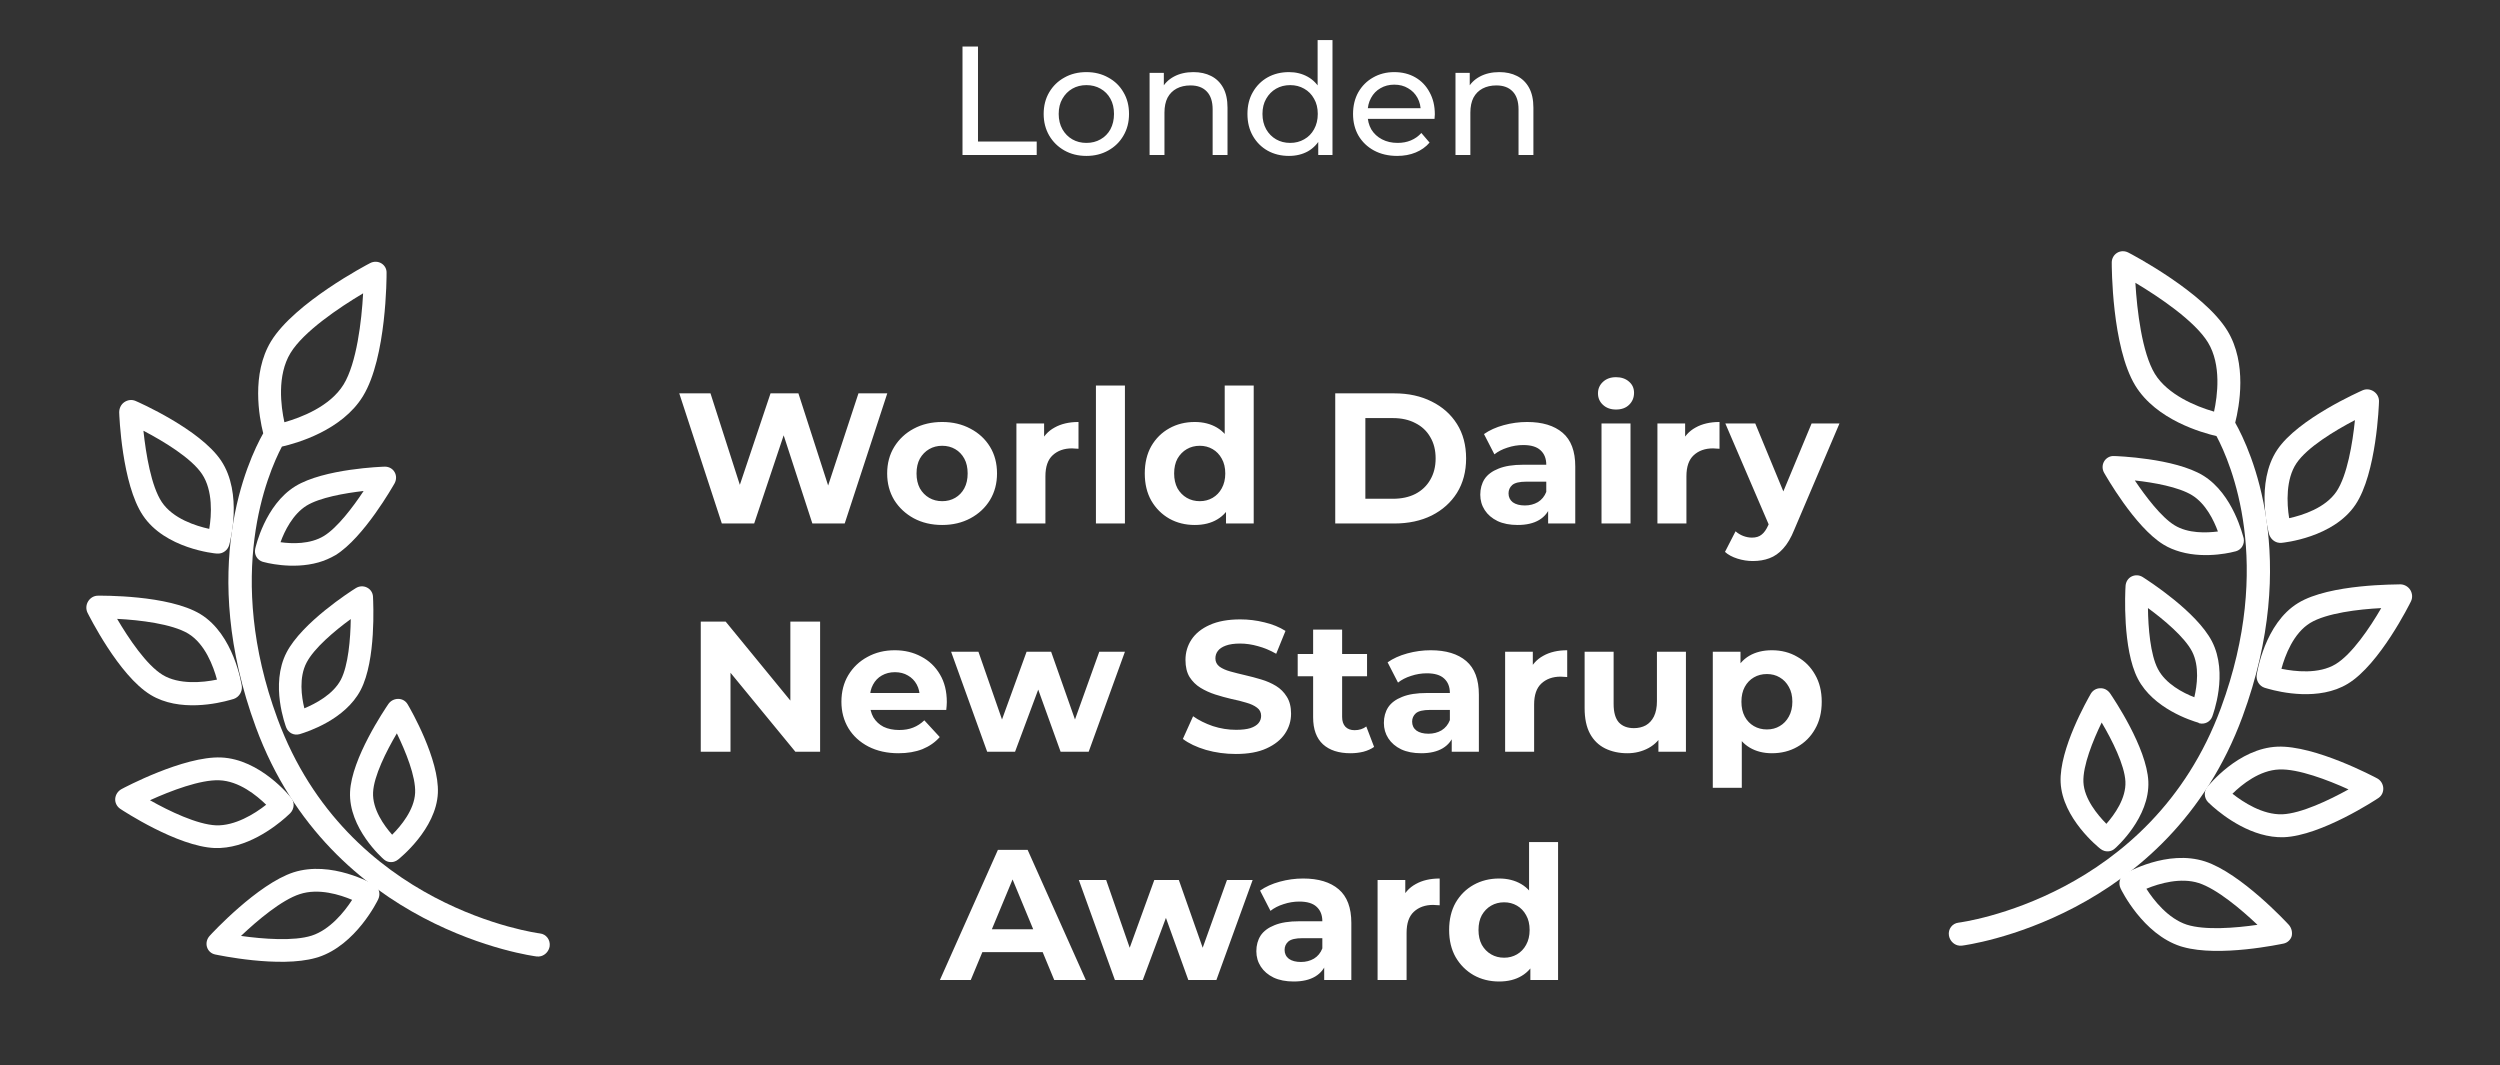 <svg width="230" height="98" viewBox="0 0 230 98" fill="none" xmlns="http://www.w3.org/2000/svg">
<rect x="0" y="0" width="230" height="98" fill="#333333" stroke="none"/>
<path d="M88.55 14.259V4.282H89.975V13.019H95.377V14.259H88.55ZM99.951 14.344C99.191 14.344 98.516 14.178 97.927 13.845C97.338 13.513 96.872 13.057 96.53 12.477C96.188 11.888 96.017 11.223 96.017 10.482C96.017 9.731 96.188 9.066 96.53 8.487C96.872 7.907 97.338 7.456 97.927 7.133C98.516 6.8 99.191 6.634 99.951 6.634C100.701 6.634 101.371 6.8 101.96 7.133C102.559 7.456 103.024 7.907 103.357 8.487C103.699 9.057 103.87 9.722 103.87 10.482C103.87 11.232 103.699 11.898 103.357 12.477C103.024 13.057 102.559 13.513 101.96 13.845C101.371 14.178 100.701 14.344 99.951 14.344ZM99.951 13.147C100.435 13.147 100.868 13.038 101.248 12.819C101.637 12.601 101.941 12.292 102.16 11.893C102.378 11.484 102.488 11.014 102.488 10.482C102.488 9.94 102.378 9.475 102.16 9.085C101.941 8.686 101.637 8.377 101.248 8.159C100.868 7.94 100.435 7.831 99.951 7.831C99.466 7.831 99.034 7.94 98.654 8.159C98.274 8.377 97.97 8.686 97.742 9.085C97.514 9.475 97.4 9.94 97.4 10.482C97.4 11.014 97.514 11.484 97.742 11.893C97.97 12.292 98.274 12.601 98.654 12.819C99.034 13.038 99.466 13.147 99.951 13.147ZM109.796 6.634C110.413 6.634 110.955 6.753 111.42 6.99C111.895 7.228 112.266 7.589 112.532 8.073C112.798 8.558 112.931 9.171 112.931 9.912V14.259H111.563V10.069C111.563 9.337 111.382 8.786 111.021 8.415C110.67 8.045 110.171 7.859 109.525 7.859C109.04 7.859 108.617 7.955 108.256 8.145C107.895 8.335 107.615 8.615 107.415 8.985C107.225 9.356 107.13 9.817 107.13 10.368V14.259H105.762V6.705H107.073V8.743L106.86 8.202C107.107 7.707 107.487 7.323 108 7.047C108.513 6.772 109.111 6.634 109.796 6.634ZM118.584 14.344C117.853 14.344 117.197 14.183 116.618 13.86C116.047 13.537 115.596 13.085 115.264 12.506C114.931 11.926 114.765 11.252 114.765 10.482C114.765 9.712 114.931 9.042 115.264 8.472C115.596 7.893 116.047 7.441 116.618 7.118C117.197 6.795 117.853 6.634 118.584 6.634C119.221 6.634 119.796 6.776 120.309 7.061C120.822 7.346 121.23 7.774 121.535 8.344C121.848 8.914 122.005 9.627 122.005 10.482C122.005 11.337 121.853 12.05 121.549 12.62C121.254 13.19 120.85 13.622 120.337 13.917C119.824 14.202 119.24 14.344 118.584 14.344ZM118.698 13.147C119.173 13.147 119.601 13.038 119.981 12.819C120.371 12.601 120.675 12.292 120.893 11.893C121.121 11.484 121.235 11.014 121.235 10.482C121.235 9.94 121.121 9.475 120.893 9.085C120.675 8.686 120.371 8.377 119.981 8.159C119.601 7.94 119.173 7.831 118.698 7.831C118.214 7.831 117.781 7.94 117.401 8.159C117.021 8.377 116.717 8.686 116.489 9.085C116.261 9.475 116.147 9.94 116.147 10.482C116.147 11.014 116.261 11.484 116.489 11.893C116.717 12.292 117.021 12.601 117.401 12.819C117.781 13.038 118.214 13.147 118.698 13.147ZM121.278 14.259V12.221L121.363 10.468L121.221 8.715V3.684H122.589V14.259H121.278ZM128.541 14.344C127.734 14.344 127.021 14.178 126.404 13.845C125.795 13.513 125.32 13.057 124.978 12.477C124.646 11.898 124.48 11.232 124.48 10.482C124.48 9.731 124.641 9.066 124.964 8.487C125.297 7.907 125.748 7.456 126.318 7.133C126.898 6.8 127.549 6.634 128.271 6.634C129.002 6.634 129.648 6.795 130.209 7.118C130.769 7.441 131.207 7.897 131.52 8.487C131.843 9.066 132.005 9.746 132.005 10.525C132.005 10.582 132 10.648 131.99 10.724C131.99 10.8 131.986 10.871 131.976 10.938H125.548V9.955H131.264L130.708 10.297C130.717 9.812 130.617 9.38 130.408 9C130.199 8.62 129.91 8.325 129.539 8.116C129.178 7.897 128.755 7.788 128.271 7.788C127.796 7.788 127.373 7.897 127.002 8.116C126.632 8.325 126.342 8.624 126.133 9.014C125.924 9.394 125.819 9.831 125.819 10.325V10.553C125.819 11.057 125.933 11.508 126.161 11.907C126.399 12.297 126.727 12.601 127.145 12.819C127.563 13.038 128.043 13.147 128.584 13.147C129.031 13.147 129.435 13.071 129.796 12.919C130.166 12.767 130.489 12.539 130.765 12.235L131.52 13.118C131.178 13.518 130.75 13.822 130.237 14.031C129.734 14.24 129.168 14.344 128.541 14.344ZM137.938 6.634C138.555 6.634 139.097 6.753 139.563 6.99C140.038 7.228 140.408 7.589 140.674 8.073C140.94 8.558 141.073 9.171 141.073 9.912V14.259H139.705V10.069C139.705 9.337 139.525 8.786 139.164 8.415C138.812 8.045 138.313 7.859 137.667 7.859C137.182 7.859 136.76 7.955 136.399 8.145C136.038 8.335 135.757 8.615 135.558 8.985C135.368 9.356 135.273 9.817 135.273 10.368V14.259H133.905V6.705H135.216V8.743L135.002 8.202C135.249 7.707 135.629 7.323 136.142 7.047C136.655 6.772 137.254 6.634 137.938 6.634Z" fill="white"/>
<path d="M66.408 48.161L62.492 36.189H65.365L68.768 46.793H67.332L70.889 36.189H73.454L76.875 46.793H75.489L78.978 36.189H81.629L77.713 48.161H74.737L71.71 38.857H72.496L69.384 48.161H66.408ZM86.681 48.298C85.701 48.298 84.828 48.092 84.064 47.682C83.312 47.271 82.713 46.713 82.269 46.006C81.835 45.288 81.619 44.472 81.619 43.56C81.619 42.637 81.835 41.821 82.269 41.114C82.713 40.396 83.312 39.838 84.064 39.438C84.828 39.028 85.701 38.823 86.681 38.823C87.65 38.823 88.517 39.028 89.281 39.438C90.045 39.838 90.643 40.391 91.076 41.097C91.51 41.804 91.726 42.625 91.726 43.56C91.726 44.472 91.51 45.288 91.076 46.006C90.643 46.713 90.045 47.271 89.281 47.682C88.517 48.092 87.65 48.298 86.681 48.298ZM86.681 46.108C87.126 46.108 87.525 46.006 87.878 45.801C88.232 45.595 88.511 45.305 88.716 44.928C88.922 44.541 89.024 44.085 89.024 43.56C89.024 43.024 88.922 42.568 88.716 42.192C88.511 41.816 88.232 41.525 87.878 41.32C87.525 41.114 87.126 41.012 86.681 41.012C86.237 41.012 85.838 41.114 85.484 41.32C85.131 41.525 84.846 41.816 84.629 42.192C84.424 42.568 84.321 43.024 84.321 43.56C84.321 44.085 84.424 44.541 84.629 44.928C84.846 45.305 85.131 45.595 85.484 45.801C85.838 46.006 86.237 46.108 86.681 46.108ZM93.51 48.161V38.96H96.058V41.559L95.699 40.807C95.972 40.157 96.412 39.666 97.016 39.336C97.62 38.994 98.356 38.823 99.222 38.823V41.286C99.108 41.274 99.005 41.269 98.914 41.269C98.823 41.257 98.726 41.251 98.623 41.251C97.894 41.251 97.301 41.462 96.845 41.884C96.4 42.295 96.178 42.939 96.178 43.817V48.161H93.51ZM100.825 48.161V35.471H103.493V48.161H100.825ZM109.92 48.298C109.053 48.298 108.272 48.104 107.577 47.716C106.881 47.317 106.328 46.764 105.918 46.057C105.519 45.35 105.319 44.518 105.319 43.56C105.319 42.591 105.519 41.753 105.918 41.046C106.328 40.339 106.881 39.792 107.577 39.404C108.272 39.017 109.053 38.823 109.92 38.823C110.695 38.823 111.374 38.994 111.955 39.336C112.537 39.678 112.987 40.197 113.306 40.892C113.625 41.588 113.785 42.477 113.785 43.56C113.785 44.632 113.631 45.521 113.323 46.228C113.015 46.924 112.571 47.443 111.989 47.785C111.419 48.127 110.729 48.298 109.92 48.298ZM110.382 46.108C110.815 46.108 111.208 46.006 111.562 45.801C111.915 45.595 112.194 45.305 112.4 44.928C112.616 44.541 112.725 44.085 112.725 43.56C112.725 43.024 112.616 42.568 112.4 42.192C112.194 41.816 111.915 41.525 111.562 41.32C111.208 41.114 110.815 41.012 110.382 41.012C109.937 41.012 109.538 41.114 109.184 41.32C108.831 41.525 108.546 41.816 108.329 42.192C108.124 42.568 108.021 43.024 108.021 43.56C108.021 44.085 108.124 44.541 108.329 44.928C108.546 45.305 108.831 45.595 109.184 45.801C109.538 46.006 109.937 46.108 110.382 46.108ZM112.793 48.161V46.279L112.844 43.543L112.673 40.824V35.471H115.341V48.161H112.793ZM122.842 48.161V36.189H128.281C129.581 36.189 130.727 36.44 131.718 36.941C132.71 37.432 133.486 38.122 134.044 39.011C134.603 39.9 134.882 40.955 134.882 42.175C134.882 43.383 134.603 44.438 134.044 45.339C133.486 46.228 132.71 46.924 131.718 47.425C130.727 47.916 129.581 48.161 128.281 48.161H122.842ZM125.613 45.886H128.144C128.942 45.886 129.632 45.738 130.213 45.441C130.806 45.134 131.262 44.7 131.582 44.142C131.912 43.583 132.078 42.927 132.078 42.175C132.078 41.411 131.912 40.755 131.582 40.208C131.262 39.649 130.806 39.222 130.213 38.925C129.632 38.618 128.942 38.464 128.144 38.464H125.613V45.886ZM142.428 48.161V46.365L142.257 45.972V42.756C142.257 42.186 142.08 41.742 141.726 41.422C141.384 41.103 140.854 40.944 140.136 40.944C139.646 40.944 139.161 41.023 138.682 41.183C138.215 41.331 137.816 41.536 137.485 41.799L136.527 39.934C137.029 39.581 137.633 39.307 138.34 39.114C139.047 38.92 139.765 38.823 140.495 38.823C141.897 38.823 142.986 39.154 143.762 39.815C144.537 40.476 144.924 41.508 144.924 42.91V48.161H142.428ZM139.623 48.298C138.904 48.298 138.289 48.178 137.776 47.938C137.263 47.688 136.869 47.351 136.596 46.929C136.322 46.508 136.185 46.034 136.185 45.51C136.185 44.963 136.316 44.484 136.578 44.073C136.852 43.663 137.28 43.344 137.861 43.115C138.443 42.876 139.201 42.756 140.136 42.756H142.581V44.313H140.427C139.799 44.313 139.366 44.415 139.127 44.621C138.899 44.826 138.785 45.082 138.785 45.39C138.785 45.732 138.916 46.006 139.178 46.211C139.452 46.405 139.822 46.502 140.29 46.502C140.734 46.502 141.133 46.399 141.487 46.194C141.84 45.977 142.097 45.664 142.257 45.253L142.667 46.485C142.473 47.078 142.12 47.528 141.607 47.836C141.094 48.144 140.432 48.298 139.623 48.298ZM147.339 48.161V38.96H150.007V48.161H147.339ZM148.673 37.677C148.183 37.677 147.784 37.534 147.476 37.249C147.168 36.964 147.014 36.611 147.014 36.189C147.014 35.767 147.168 35.414 147.476 35.129C147.784 34.844 148.183 34.701 148.673 34.701C149.163 34.701 149.562 34.838 149.87 35.112C150.178 35.374 150.332 35.716 150.332 36.138C150.332 36.582 150.178 36.953 149.87 37.249C149.574 37.534 149.175 37.677 148.673 37.677ZM152.483 48.161V38.96H155.032V41.559L154.672 40.807C154.946 40.157 155.385 39.666 155.989 39.336C156.594 38.994 157.329 38.823 158.195 38.823V41.286C158.081 41.274 157.979 41.269 157.888 41.269C157.796 41.257 157.7 41.251 157.597 41.251C156.867 41.251 156.274 41.462 155.818 41.884C155.374 42.295 155.151 42.939 155.151 43.817V48.161H152.483ZM161.262 51.615C160.783 51.615 160.31 51.541 159.843 51.393C159.375 51.245 158.993 51.04 158.697 50.777L159.672 48.879C159.877 49.062 160.111 49.204 160.373 49.307C160.646 49.409 160.914 49.461 161.177 49.461C161.553 49.461 161.849 49.369 162.066 49.187C162.294 49.016 162.499 48.725 162.682 48.315L163.161 47.186L163.366 46.895L166.667 38.96H169.232L165.076 48.725C164.78 49.466 164.438 50.048 164.05 50.47C163.674 50.892 163.252 51.188 162.784 51.359C162.328 51.53 161.821 51.615 161.262 51.615ZM162.836 48.52L158.731 38.96H161.484L164.666 46.656L162.836 48.52ZM64.47 69.161V57.189H66.762L73.825 65.809H72.713V57.189H75.45V69.161H73.175L66.095 60.541H67.206V69.161H64.47ZM82.66 69.298C81.612 69.298 80.688 69.092 79.89 68.682C79.103 68.271 78.493 67.713 78.06 67.006C77.627 66.288 77.41 65.472 77.41 64.56C77.41 63.637 77.621 62.821 78.043 62.114C78.476 61.396 79.063 60.838 79.804 60.438C80.546 60.028 81.383 59.823 82.319 59.823C83.219 59.823 84.029 60.017 84.747 60.404C85.477 60.781 86.052 61.328 86.474 62.046C86.896 62.753 87.107 63.602 87.107 64.594C87.107 64.697 87.102 64.817 87.09 64.954C87.079 65.079 87.067 65.199 87.056 65.313H79.582V63.756H85.653L84.627 64.218C84.627 63.739 84.53 63.323 84.337 62.97C84.143 62.616 83.875 62.343 83.533 62.149C83.191 61.944 82.792 61.841 82.336 61.841C81.879 61.841 81.475 61.944 81.121 62.149C80.779 62.343 80.511 62.622 80.317 62.987C80.124 63.34 80.027 63.762 80.027 64.252V64.663C80.027 65.165 80.135 65.609 80.352 65.997C80.58 66.373 80.893 66.664 81.292 66.869C81.703 67.063 82.182 67.16 82.729 67.16C83.219 67.16 83.647 67.086 84.012 66.937C84.388 66.789 84.73 66.567 85.038 66.27L86.457 67.81C86.035 68.288 85.505 68.659 84.867 68.921C84.228 69.172 83.493 69.298 82.66 69.298ZM90.82 69.161L87.502 59.96H90.016L92.77 67.878H91.573L94.446 59.96H96.703L99.491 67.878H98.294L101.133 59.96H103.493L100.158 69.161H97.576L95.13 62.371H95.916L93.385 69.161H90.82ZM113.698 69.366C112.741 69.366 111.823 69.241 110.945 68.99C110.067 68.728 109.36 68.391 108.824 67.981L109.765 65.894C110.278 66.259 110.882 66.561 111.578 66.801C112.285 67.029 112.997 67.143 113.716 67.143C114.263 67.143 114.702 67.091 115.032 66.989C115.374 66.875 115.625 66.721 115.785 66.527C115.945 66.333 116.024 66.111 116.024 65.86C116.024 65.541 115.899 65.29 115.648 65.108C115.397 64.914 115.067 64.76 114.656 64.646C114.246 64.52 113.79 64.406 113.288 64.304C112.798 64.19 112.302 64.053 111.8 63.893C111.31 63.734 110.859 63.528 110.449 63.278C110.039 63.027 109.702 62.696 109.44 62.286C109.189 61.875 109.064 61.351 109.064 60.712C109.064 60.028 109.246 59.407 109.611 58.848C109.987 58.278 110.546 57.828 111.287 57.497C112.04 57.155 112.98 56.984 114.109 56.984C114.861 56.984 115.603 57.075 116.332 57.257C117.062 57.428 117.706 57.691 118.265 58.044L117.41 60.148C116.851 59.828 116.292 59.595 115.734 59.447C115.175 59.287 114.628 59.207 114.092 59.207C113.556 59.207 113.117 59.27 112.775 59.395C112.433 59.521 112.188 59.686 112.04 59.891C111.891 60.085 111.817 60.313 111.817 60.575C111.817 60.883 111.943 61.134 112.193 61.328C112.444 61.51 112.775 61.658 113.185 61.773C113.596 61.886 114.046 62.001 114.536 62.114C115.038 62.229 115.534 62.36 116.024 62.508C116.526 62.656 116.982 62.856 117.393 63.106C117.803 63.357 118.134 63.688 118.385 64.098C118.647 64.509 118.778 65.028 118.778 65.655C118.778 66.328 118.59 66.943 118.214 67.502C117.837 68.061 117.273 68.511 116.52 68.853C115.779 69.195 114.839 69.366 113.698 69.366ZM124.245 69.298C123.162 69.298 122.319 69.024 121.714 68.477C121.11 67.918 120.808 67.091 120.808 65.997V57.924H123.476V65.963C123.476 66.35 123.578 66.652 123.784 66.869C123.989 67.074 124.268 67.177 124.622 67.177C125.044 67.177 125.403 67.063 125.699 66.835L126.417 68.716C126.144 68.91 125.813 69.058 125.426 69.161C125.049 69.252 124.656 69.298 124.245 69.298ZM119.388 62.217V60.165H125.768V62.217H119.388ZM133.559 69.161V67.365L133.388 66.972V63.756C133.388 63.186 133.211 62.742 132.858 62.422C132.516 62.103 131.986 61.944 131.267 61.944C130.777 61.944 130.292 62.023 129.814 62.183C129.346 62.331 128.947 62.536 128.616 62.799L127.659 60.934C128.16 60.581 128.765 60.307 129.471 60.114C130.178 59.92 130.897 59.823 131.626 59.823C133.029 59.823 134.118 60.154 134.893 60.815C135.668 61.476 136.056 62.508 136.056 63.91V69.161H133.559ZM130.754 69.298C130.036 69.298 129.42 69.178 128.907 68.938C128.394 68.688 128.001 68.351 127.727 67.929C127.453 67.507 127.317 67.034 127.317 66.51C127.317 65.963 127.448 65.484 127.71 65.073C127.984 64.663 128.411 64.344 128.993 64.115C129.574 63.876 130.332 63.756 131.267 63.756H133.713V65.313H131.558C130.931 65.313 130.498 65.415 130.258 65.621C130.03 65.826 129.916 66.082 129.916 66.39C129.916 66.732 130.047 67.006 130.31 67.211C130.583 67.405 130.954 67.502 131.421 67.502C131.866 67.502 132.265 67.399 132.618 67.194C132.972 66.977 133.228 66.664 133.388 66.253L133.798 67.485C133.605 68.078 133.251 68.528 132.738 68.836C132.225 69.144 131.564 69.298 130.754 69.298ZM138.471 69.161V59.96H141.019V62.559L140.66 61.807C140.933 61.157 141.372 60.666 141.977 60.336C142.581 59.994 143.316 59.823 144.183 59.823V62.286C144.069 62.274 143.966 62.269 143.875 62.269C143.784 62.257 143.687 62.251 143.584 62.251C142.855 62.251 142.262 62.462 141.806 62.884C141.361 63.295 141.139 63.939 141.139 64.817V69.161H138.471ZM149.718 69.298C148.954 69.298 148.27 69.149 147.666 68.853C147.073 68.556 146.611 68.106 146.281 67.502C145.95 66.886 145.785 66.105 145.785 65.159V59.96H148.453V64.765C148.453 65.529 148.612 66.094 148.932 66.459C149.262 66.812 149.724 66.989 150.317 66.989C150.727 66.989 151.092 66.903 151.411 66.732C151.731 66.55 151.981 66.276 152.164 65.911C152.346 65.535 152.438 65.068 152.438 64.509V59.96H155.106V69.161H152.574V66.63L153.036 67.365C152.728 68.004 152.272 68.488 151.668 68.819C151.075 69.138 150.425 69.298 149.718 69.298ZM163.016 69.298C162.241 69.298 161.562 69.127 160.981 68.784C160.399 68.442 159.943 67.924 159.612 67.228C159.293 66.521 159.134 65.632 159.134 64.56C159.134 63.477 159.287 62.588 159.595 61.892C159.903 61.197 160.348 60.678 160.929 60.336C161.511 59.994 162.206 59.823 163.016 59.823C163.882 59.823 164.658 60.022 165.342 60.421C166.037 60.809 166.585 61.356 166.984 62.063C167.394 62.77 167.599 63.602 167.599 64.56C167.599 65.529 167.394 66.367 166.984 67.074C166.585 67.781 166.037 68.328 165.342 68.716C164.658 69.104 163.882 69.298 163.016 69.298ZM157.577 72.479V59.96H160.126V61.841L160.074 64.577L160.245 67.297V72.479H157.577ZM162.554 67.109C162.999 67.109 163.392 67.006 163.734 66.801C164.088 66.595 164.367 66.305 164.572 65.928C164.789 65.541 164.897 65.085 164.897 64.56C164.897 64.024 164.789 63.568 164.572 63.192C164.367 62.816 164.088 62.525 163.734 62.32C163.392 62.114 162.999 62.012 162.554 62.012C162.109 62.012 161.71 62.114 161.357 62.32C161.003 62.525 160.724 62.816 160.519 63.192C160.314 63.568 160.211 64.024 160.211 64.56C160.211 65.085 160.314 65.541 160.519 65.928C160.724 66.305 161.003 66.595 161.357 66.801C161.71 67.006 162.109 67.109 162.554 67.109ZM86.471 90.161L91.807 78.189H94.543L99.896 90.161H96.989L92.611 79.591H93.705L89.31 90.161H86.471ZM89.139 87.595L89.874 85.492H96.031L96.784 87.595H89.139ZM102.57 90.161L99.252 80.96H101.766L104.519 88.878H103.322L106.195 80.96H108.453L111.241 88.878H110.043L112.882 80.96H115.243L111.908 90.161H109.325L106.879 83.371H107.666L105.135 90.161H102.57ZM121.826 90.161V88.365L121.655 87.972V84.756C121.655 84.186 121.478 83.742 121.125 83.422C120.783 83.103 120.253 82.944 119.534 82.944C119.044 82.944 118.559 83.023 118.081 83.183C117.613 83.331 117.214 83.536 116.883 83.799L115.926 81.934C116.427 81.581 117.032 81.307 117.739 81.114C118.445 80.92 119.164 80.823 119.893 80.823C121.296 80.823 122.385 81.153 123.16 81.815C123.935 82.476 124.323 83.508 124.323 84.91V90.161H121.826ZM119.021 90.298C118.303 90.298 117.687 90.178 117.174 89.938C116.661 89.688 116.268 89.351 115.994 88.929C115.72 88.507 115.584 88.034 115.584 87.51C115.584 86.963 115.715 86.484 115.977 86.073C116.251 85.663 116.678 85.344 117.26 85.115C117.841 84.876 118.599 84.756 119.534 84.756H121.98V86.313H119.825C119.198 86.313 118.765 86.415 118.525 86.621C118.297 86.826 118.183 87.082 118.183 87.39C118.183 87.732 118.314 88.006 118.577 88.211C118.85 88.405 119.221 88.502 119.688 88.502C120.133 88.502 120.532 88.399 120.885 88.194C121.239 87.977 121.495 87.664 121.655 87.253L122.066 88.485C121.872 89.078 121.518 89.528 121.005 89.836C120.492 90.144 119.831 90.298 119.021 90.298ZM126.738 90.161V80.96H129.286V83.559L128.927 82.807C129.2 82.157 129.639 81.666 130.244 81.336C130.848 80.994 131.583 80.823 132.45 80.823V83.286C132.336 83.274 132.233 83.269 132.142 83.269C132.051 83.257 131.954 83.251 131.851 83.251C131.122 83.251 130.529 83.462 130.073 83.884C129.628 84.295 129.406 84.939 129.406 85.817V90.161H126.738ZM137.92 90.298C137.054 90.298 136.273 90.104 135.577 89.716C134.882 89.317 134.329 88.764 133.918 88.057C133.519 87.35 133.32 86.518 133.32 85.56C133.32 84.591 133.519 83.753 133.918 83.046C134.329 82.339 134.882 81.792 135.577 81.404C136.273 81.017 137.054 80.823 137.92 80.823C138.695 80.823 139.374 80.994 139.955 81.336C140.537 81.678 140.987 82.197 141.306 82.892C141.626 83.588 141.785 84.477 141.785 85.56C141.785 86.632 141.631 87.521 141.324 88.228C141.016 88.924 140.571 89.442 139.99 89.784C139.419 90.127 138.73 90.298 137.92 90.298ZM138.382 88.109C138.815 88.109 139.209 88.006 139.562 87.801C139.915 87.595 140.195 87.305 140.4 86.928C140.617 86.541 140.725 86.085 140.725 85.56C140.725 85.024 140.617 84.568 140.4 84.192C140.195 83.816 139.915 83.525 139.562 83.32C139.209 83.115 138.815 83.012 138.382 83.012C137.937 83.012 137.538 83.115 137.185 83.32C136.831 83.525 136.546 83.816 136.33 84.192C136.124 84.568 136.022 85.024 136.022 85.56C136.022 86.085 136.124 86.541 136.33 86.928C136.546 87.305 136.831 87.595 137.185 87.801C137.538 88.006 137.937 88.109 138.382 88.109ZM140.793 90.161V88.279L140.845 85.543L140.674 82.824V77.471H143.342V90.161H140.793Z" fill="white"/>
<path d="M35.087 24.228C34.782 24.043 34.385 24.034 34.062 24.201C33.778 24.342 27.105 27.85 24.938 31.395C23.109 34.407 23.839 38.356 24.216 39.866C22.806 42.366 18.169 52.309 23.54 66.912C30.411 85.563 49.17 87.971 49.358 87.993C49.5 88.014 49.649 88.002 49.776 87.965C50.174 87.853 50.497 87.504 50.568 87.061C50.65 86.479 50.257 85.94 49.679 85.877C49.505 85.851 31.966 83.581 25.53 66.122C20.643 52.847 24.628 43.573 25.935 41.087C27.258 40.788 31.475 39.608 33.401 36.433C35.567 32.887 35.568 25.422 35.564 25.105C35.579 24.738 35.391 24.414 35.087 24.228ZM31.614 35.367C30.364 37.414 27.64 38.428 26.193 38.838C26.178 38.842 26.178 38.842 26.164 38.846C25.847 37.394 25.467 34.54 26.727 32.475C27.91 30.523 31.171 28.314 33.407 26.986C33.269 29.534 32.811 33.411 31.614 35.367Z" fill="white"/>
<path d="M27.006 80.254C23.698 81.332 19.464 85.899 19.29 86.097C19.034 86.378 18.936 86.762 19.04 87.119C19.144 87.476 19.431 87.736 19.791 87.811C20.04 87.859 25.713 89.077 29.052 88.124C29.121 88.104 29.204 88.081 29.273 88.061C32.747 86.936 34.724 82.894 34.8 82.724C35.032 82.227 34.874 81.648 34.407 81.38C34.237 81.295 30.483 79.142 27.006 80.254ZM28.676 86.077C27.028 86.607 24.199 86.389 22.171 86.106C23.695 84.661 25.916 82.794 27.578 82.26C29.32 81.688 31.286 82.316 32.397 82.786C31.659 83.933 30.325 85.547 28.676 86.077Z" fill="white"/>
<path d="M36.258 79.274C36.384 79.238 36.518 79.169 36.63 79.077C36.767 78.963 40.134 76.285 40.284 72.958C40.42 69.876 37.807 65.305 37.499 64.79C37.316 64.481 37 64.3 36.639 64.298C36.277 64.296 35.943 64.466 35.732 64.767C35.391 65.272 32.342 69.772 32.206 72.853C32.056 76.18 35.166 78.938 35.299 79.05C35.573 79.303 35.934 79.366 36.258 79.274ZM34.324 72.897C34.389 71.402 35.546 69.099 36.51 67.468C37.313 69.121 38.266 71.44 38.191 72.953C38.112 74.512 36.886 75.992 36.077 76.795C35.344 75.965 34.246 74.455 34.324 72.897Z" fill="white"/>
<path d="M21.861 77.746C24.522 76.986 26.592 74.921 26.7 74.816C27.078 74.426 27.123 73.832 26.798 73.419C26.687 73.272 23.932 69.834 20.333 69.687C16.899 69.552 11.391 72.48 11.169 72.603C10.844 72.785 10.629 73.114 10.6 73.479C10.572 73.844 10.749 74.196 11.053 74.406C11.268 74.553 16.327 77.884 19.761 78.019C20.464 78.041 21.181 77.94 21.861 77.746ZM20.171 71.786C21.983 71.849 23.604 73.171 24.487 74.035C23.408 74.894 21.602 75.99 19.88 75.931C18.155 75.859 15.578 74.631 13.798 73.622C15.719 72.746 18.446 71.714 20.171 71.786Z" fill="white"/>
<path d="M33.187 63.472C34.612 60.724 34.34 55.477 34.316 54.898C34.299 54.528 34.087 54.214 33.762 54.052C33.438 53.89 33.054 53.91 32.743 54.103C32.237 54.413 27.791 57.276 26.365 60.024C24.828 62.984 26.28 66.784 26.332 66.934C26.527 67.418 27.026 67.68 27.532 67.55C27.546 67.546 27.574 67.538 27.63 67.523C28.254 67.329 31.761 66.22 33.187 63.472ZM28.001 65.166C27.737 64.102 27.487 62.313 28.21 60.951C28.898 59.629 30.776 58.042 32.27 56.954C32.245 58.776 32.044 61.219 31.356 62.541C30.633 63.903 29.017 64.74 28.001 65.166Z" fill="white"/>
<path d="M13.856 63.927C16.497 65.54 20.1 64.703 21.188 64.392C21.369 64.34 21.481 64.308 21.509 64.3C22.004 64.128 22.311 63.62 22.246 63.114C22.214 62.929 21.517 58.375 18.436 56.498C15.498 54.715 9.274 54.802 9.005 54.804C8.646 54.802 8.294 55.008 8.105 55.331C7.913 55.641 7.892 56.037 8.049 56.367C8.16 56.575 10.918 62.144 13.856 63.927ZM17.312 58.289C18.877 59.236 19.632 61.314 19.962 62.524C18.599 62.809 16.447 62.99 14.969 62.093C13.474 61.187 11.834 58.733 10.775 56.936C12.877 57.039 15.82 57.397 17.312 58.289Z" fill="white"/>
<path d="M36.296 44.477C36.48 44.142 36.487 43.754 36.303 43.434C36.12 43.114 35.777 42.93 35.407 42.932C35.171 42.939 29.812 43.117 27.171 44.734C24.377 46.454 23.515 50.33 23.48 50.488C23.361 51.028 23.666 51.536 24.178 51.687C24.307 51.725 26.859 52.438 29.312 51.738C29.839 51.587 30.363 51.364 30.869 51.07C33.482 49.461 36.181 44.674 36.296 44.477ZM29.806 49.306C28.531 50.087 26.854 50.03 25.808 49.883C26.176 48.855 26.936 47.315 28.195 46.524C29.418 45.773 31.694 45.375 33.454 45.17C32.462 46.673 31.03 48.555 29.806 49.306Z" fill="white"/>
<path d="M19.951 50.928C20.088 50.934 20.208 50.93 20.334 50.894C20.686 50.794 20.992 50.51 21.09 50.121C21.147 49.924 22.369 45.402 20.334 42.367C18.398 39.485 12.702 36.983 12.466 36.884C12.129 36.739 11.75 36.787 11.441 36.996C11.131 37.205 10.966 37.568 10.966 37.93C10.972 38.199 11.21 44.534 13.146 47.416C15.171 50.469 19.755 50.924 19.951 50.928ZM13.195 39.629C15.063 40.602 17.598 42.139 18.581 43.606C19.608 45.135 19.463 47.392 19.251 48.657C18.025 48.389 15.918 47.725 14.89 46.196C13.907 44.728 13.425 41.763 13.195 39.629Z" fill="white"/>
<path d="M205.639 38.888C206.017 37.379 206.76 33.436 204.918 30.422C202.753 26.879 196.084 23.374 195.8 23.233C195.463 23.062 195.081 23.074 194.776 23.26C194.471 23.445 194.28 23.784 194.281 24.147C194.278 24.463 194.282 31.909 196.443 35.467C198.381 38.644 202.599 39.809 203.918 40.122C205.239 42.61 209.231 51.836 204.323 65.14C197.891 82.588 180.377 84.86 180.19 84.883C179.612 84.946 179.205 85.48 179.301 86.066C179.373 86.509 179.695 86.857 180.092 86.969C180.22 87.006 180.369 87.018 180.511 86.997C180.698 86.975 199.442 84.583 206.312 65.93C211.683 51.322 207.048 41.386 205.639 38.888ZM203.664 37.86C202.034 37.398 199.421 36.31 198.246 34.392C197.064 32.441 196.606 28.566 196.455 26.016C198.675 27.34 201.933 29.547 203.13 31.501C204.39 33.565 204.006 36.431 203.689 37.882C203.678 37.864 203.664 37.86 203.664 37.86Z" fill="white"/>
<path d="M210.576 85.091C210.402 84.894 206.157 80.326 202.865 79.253C199.394 78.128 195.639 80.293 195.483 80.382C195.03 80.654 194.857 81.228 195.09 81.725C195.166 81.895 197.142 85.934 200.613 87.058C200.682 87.078 200.751 87.098 200.834 87.121C204.171 88.074 209.84 86.856 210.089 86.809C210.449 86.733 210.739 86.46 210.839 86.117C210.915 85.753 210.818 85.369 210.576 85.091ZM201.182 85.068C199.455 84.501 198.139 82.818 197.467 81.765C198.691 81.253 200.649 80.713 202.282 81.239C203.944 81.773 206.163 83.639 207.687 85.083C205.656 85.38 202.843 85.601 201.182 85.068Z" fill="white"/>
<path d="M194.127 63.787C193.916 63.486 193.586 63.301 193.221 63.318C192.86 63.32 192.541 63.515 192.362 63.81C192.067 64.328 189.442 68.893 189.578 71.972C189.728 75.296 193.079 77.969 193.23 78.087C193.342 78.179 193.476 78.248 193.602 78.284C193.939 78.38 194.287 78.313 194.557 78.074C194.69 77.962 197.797 75.206 197.647 71.881C197.501 68.784 194.468 64.291 194.127 63.787ZM193.786 75.792C192.982 74.976 191.741 73.493 191.674 71.953C191.609 70.459 192.551 68.124 193.354 66.471C194.317 68.101 195.463 70.385 195.538 71.897C195.616 73.454 194.519 74.963 193.786 75.792Z" fill="white"/>
<path d="M219.26 72.483C219.232 72.118 219.02 71.775 218.691 71.606C218.456 71.48 212.965 68.558 209.534 68.693C205.923 68.836 203.184 72.276 203.059 72.419C202.734 72.831 202.776 73.438 203.157 73.815C203.265 73.92 205.334 75.983 207.993 76.743C208.672 76.936 209.386 77.051 210.12 77.023C213.551 76.888 218.606 73.56 218.821 73.413C219.125 73.202 219.284 72.861 219.26 72.483ZM209.976 74.915C208.165 74.978 206.367 73.795 205.386 73.024C206.251 72.171 207.884 70.853 209.695 70.791C211.419 70.718 214.145 71.75 216.064 72.625C214.275 73.616 211.7 74.843 209.976 74.915Z" fill="white"/>
<path d="M202.33 66.54C202.835 66.669 203.348 66.411 203.528 65.923C203.584 65.76 205.032 61.976 203.499 59.004C202.074 56.258 197.627 53.411 197.125 53.087C196.814 52.894 196.431 52.874 196.107 53.036C195.783 53.198 195.584 53.516 195.553 53.882C195.512 54.469 195.258 59.704 196.682 62.45C198.107 65.196 201.611 66.304 202.253 66.488C202.288 66.528 202.316 66.536 202.33 66.54ZM198.522 61.537C197.834 60.216 197.634 57.775 197.611 55.94C199.091 57.023 200.981 58.613 201.669 59.935C202.374 61.306 202.128 63.079 201.878 64.147C200.828 63.742 199.227 62.909 198.522 61.537Z" fill="white"/>
<path d="M211.423 55.48C208.344 57.356 207.647 61.906 207.616 62.092C207.547 62.612 207.854 63.119 208.352 63.277C208.38 63.285 208.491 63.317 208.673 63.369C209.76 63.68 213.36 64.516 216.001 62.904C218.937 61.122 221.693 55.557 221.811 55.321C221.967 54.991 221.943 54.61 221.754 54.286C221.562 53.976 221.224 53.775 220.855 53.759C220.58 53.785 214.345 53.694 211.423 55.48ZM219.072 55.946C218.025 57.759 216.375 60.194 214.881 61.1C213.317 62.046 211.128 61.779 209.891 61.53C210.221 60.321 210.986 58.262 212.536 57.312C214.03 56.406 216.971 56.049 219.072 55.946Z" fill="white"/>
<path d="M202.7 43.756C200.061 42.14 194.691 41.959 194.47 41.955C194.103 41.939 193.757 42.138 193.574 42.457C193.39 42.776 193.394 43.179 193.581 43.5C193.696 43.696 196.393 48.48 199.033 50.096C199.521 50.399 200.048 50.609 200.588 50.763C203.039 51.463 205.59 50.75 205.718 50.712C206.231 50.561 206.524 50.036 206.417 49.514C206.354 49.348 205.478 45.471 202.7 43.756ZM200.053 48.321C198.83 47.57 197.412 45.694 196.404 44.202C198.166 44.393 200.423 44.8 201.66 45.554C202.935 46.335 203.677 47.885 204.048 48.897C202.992 49.027 201.313 49.097 200.053 48.321Z" fill="white"/>
<path d="M209.519 49.908C209.645 49.944 209.779 49.952 209.901 49.942C210.102 49.924 214.668 49.465 216.702 46.432C218.638 43.552 218.861 37.218 218.867 36.949C218.885 36.577 218.702 36.224 218.393 36.015C218.084 35.807 217.704 35.759 217.367 35.904C217.129 36.016 211.423 38.513 209.505 41.383C207.471 44.416 208.707 48.939 208.749 49.131C208.876 49.529 209.168 49.808 209.519 49.908ZM211.272 42.625C212.253 41.159 214.787 39.623 216.654 38.651C216.441 40.773 215.942 43.747 214.96 45.213C213.932 46.741 211.827 47.405 210.602 47.673C210.376 46.283 210.293 44.077 211.272 42.625Z" fill="white"/>
</svg>
